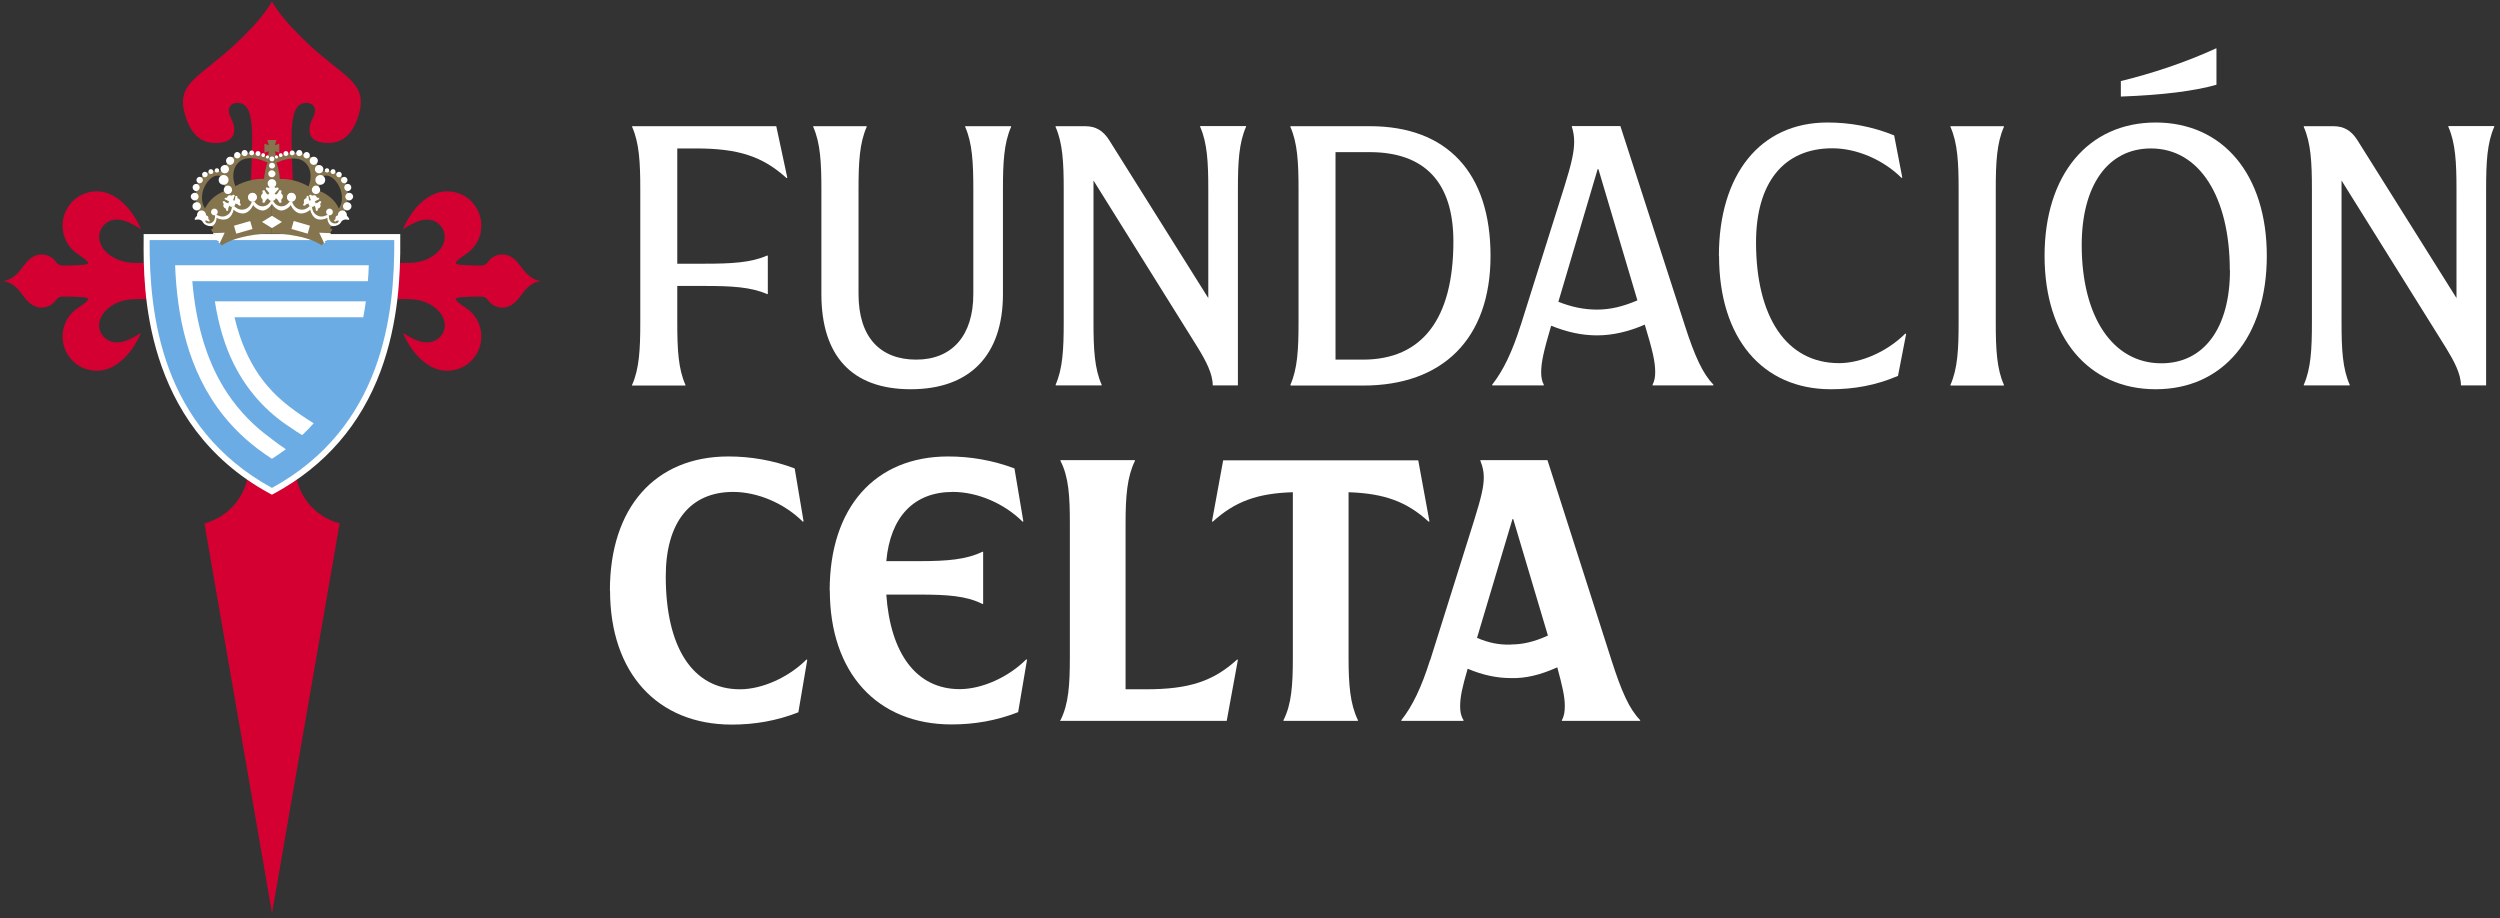 <?xml version="1.0" encoding="UTF-8"?> <svg xmlns="http://www.w3.org/2000/svg" width="343" height="126" viewBox="0 0 343 126" fill="none"><rect x="0" y="0" width="343" height="126" fill="#333333" stroke="none"/><g clip-path="url(#clip0_1_2113)"><g clip-path="url(#clip1_1_2113)"><path d="M86.731 52.793C87.7 50.603 87.847 47.971 87.847 44.265V25.967C87.847 22.261 87.7 19.608 86.731 17.418V17.313H106.504L108.02 24.388L107.914 24.43C104.608 21.44 101.303 20.366 95.47 20.366H92.922V36.18H96.691C100.397 36.18 103.05 36.032 105.24 35.064H105.345V40.349H105.24C103.05 39.38 100.418 39.233 96.691 39.233H92.922V44.265C92.922 47.971 93.07 50.624 94.038 52.793V52.898H86.71V52.793H86.731Z" fill="white"></path><path d="M112.694 40.349V25.967C112.694 22.261 112.547 19.608 111.578 17.418V17.313H118.906V17.418C117.937 19.608 117.79 22.24 117.79 25.967V40.349C117.79 46.287 120.78 49.34 125.707 49.34C130.634 49.34 133.54 46.034 133.54 40.349V25.967C133.54 22.261 133.393 19.608 132.424 17.418V17.313H138.72V17.418C137.751 19.608 137.604 22.24 137.604 25.967V40.349C137.604 48.729 133.077 53.404 124.949 53.404C116.821 53.404 112.694 48.771 112.694 40.349Z" fill="white"></path><path d="M144.826 52.793C145.795 50.603 145.942 47.971 145.942 44.266V25.967C145.942 22.262 145.795 19.608 144.826 17.419V17.313H148.848C150.364 17.313 151.333 17.924 152.154 19.187L165.777 40.897V25.946C165.777 22.24 165.63 19.587 164.661 17.397V17.292H170.957V17.397C169.989 19.587 169.841 22.219 169.841 25.946V52.878H166.388C166.388 51.298 165.483 49.572 164.367 47.74L150.027 24.767V44.245C150.027 47.95 150.175 50.603 151.143 52.772V52.878H144.847V52.772L144.826 52.793Z" fill="white"></path><path d="M177.043 52.793C178.011 50.603 178.159 47.971 178.159 44.265V25.967C178.159 22.261 178.011 19.608 177.043 17.418V17.313H187.929C198.563 17.313 204.501 23.714 204.501 35.106C204.501 46.497 197.931 52.898 187.024 52.898H177.064V52.793H177.043ZM187.003 49.34C195.13 49.34 199.405 43.739 199.405 33.126C199.405 25.041 195.488 20.872 187.908 20.872H183.233V49.34H187.003Z" fill="white"></path><path d="M208.649 44.602L214.65 25.546C215.619 22.451 215.976 20.83 215.976 19.44C215.976 18.724 215.871 18.071 215.661 17.397V17.292H222.315L231.158 44.645C232.527 48.919 233.643 51.298 235.075 52.772V52.878H226.736V52.772C226.989 52.267 227.094 51.762 227.094 51.046C227.094 49.572 226.694 47.95 225.662 44.539C223.43 45.508 221.241 46.013 219.114 46.013C216.987 46.013 214.945 45.55 212.818 44.687C211.807 48.14 211.449 49.677 211.449 51.088C211.449 51.741 211.555 52.309 211.807 52.772V52.878H204.732V52.772C206.248 50.835 207.47 48.308 208.649 44.581V44.602ZM219.114 42.476C220.904 42.476 222.63 42.076 224.652 41.212L219.303 23.209H219.198L213.808 41.402C215.597 42.118 217.324 42.476 219.093 42.476H219.114Z" fill="white"></path><path d="M235.833 35.106C235.833 23.967 241.476 16.808 250.719 16.808C253.71 16.808 256.763 17.313 259.879 18.576L260.995 24.367L260.89 24.409C258.405 21.924 254.741 20.345 251.393 20.345C244.676 20.345 240.928 25.125 240.928 33.253C240.928 43.423 245.055 49.824 252.32 49.824C255.373 49.824 258.974 48.203 261.416 45.76L261.521 45.824L260.405 51.572C257.31 52.898 254.299 53.404 251.204 53.404C241.792 53.404 235.854 46.392 235.854 35.106H235.833Z" fill="white"></path><path d="M267.607 52.793C268.576 50.603 268.723 47.971 268.723 44.265V25.967C268.723 22.261 268.576 19.608 267.607 17.418V17.313H274.935V17.418C273.966 19.608 273.819 22.24 273.819 25.967V44.265C273.819 47.971 273.966 50.624 274.935 52.793V52.898H267.607V52.793Z" fill="white"></path><path d="M280.515 35.106C280.515 23.967 286.516 16.808 295.76 16.808C305.003 16.808 311.005 23.967 311.005 35.106C311.005 46.245 305.003 53.404 295.76 53.404C286.516 53.404 280.515 46.245 280.515 35.106ZM305.93 37.085C305.93 27.02 301.761 20.366 295.107 20.366C289.148 20.366 285.61 25.504 285.61 33.632C285.61 43.402 289.822 49.845 296.539 49.845C302.434 49.845 305.951 44.918 305.951 37.085H305.93ZM303.993 6.637H304.098V11.628C301.045 12.491 296.728 13.039 290.98 13.249V11.123C295.107 10.112 299.676 8.638 303.993 6.659V6.637Z" fill="white"></path><path d="M316.079 52.793C317.047 50.603 317.195 47.971 317.195 44.266V25.967C317.195 22.262 317.047 19.608 316.079 17.419V17.313H320.101C321.617 17.313 322.585 17.924 323.407 19.187L337.03 40.897V25.946C337.03 22.24 336.883 19.587 335.914 17.397V17.292H342.21V17.397C341.241 19.587 341.094 22.219 341.094 25.946V52.878H337.641C337.641 51.298 336.714 49.572 335.598 47.74L321.259 24.767V44.245C321.259 47.95 321.406 50.603 322.375 52.772V52.878H316.079V52.772V52.793Z" fill="white"></path><path d="M83.678 81.009C83.678 69.66 89.868 62.627 99.933 62.627C102.944 62.627 106.019 63.132 109.03 64.269L110.251 71.534L110.146 71.576C107.64 69.07 103.955 67.491 100.586 67.491C94.669 67.491 91.342 71.681 91.342 79.093C91.342 88.8 95.027 94.57 101.513 94.57C104.587 94.57 108.209 92.927 110.651 90.485L110.756 90.527L109.535 97.728C106.524 98.907 103.513 99.413 100.397 99.413C90.184 99.413 83.699 92.317 83.699 81.03L83.678 81.009Z" fill="white"></path><path d="M113.831 81.009C113.831 69.66 120.021 62.627 130.086 62.627C133.098 62.627 136.172 63.132 139.183 64.269L140.404 71.534L140.299 71.576C137.793 69.07 134.108 67.491 130.739 67.491C125.37 67.491 122.148 70.923 121.601 76.987H126.191C129.918 76.987 132.571 76.777 134.782 75.703H134.887V82.862H134.782C132.592 81.746 129.918 81.578 126.191 81.578H121.601C122.169 89.706 125.749 94.549 131.666 94.549C134.74 94.549 138.362 92.906 140.804 90.464L140.909 90.506L139.688 97.707C136.677 98.886 133.666 99.392 130.55 99.392C120.337 99.392 113.852 92.296 113.852 81.009H113.831Z" fill="white"></path><path d="M145.5 98.802C146.616 96.612 146.784 93.938 146.784 90.211V71.829C146.784 68.102 146.637 65.448 145.5 63.237V63.132H155.712V63.237C154.638 65.427 154.428 68.081 154.428 71.829V94.57H157.228C163.103 94.57 166.43 93.496 169.736 90.485L169.841 90.527L168.304 98.907H145.458V98.802H145.5Z" fill="white"></path><path d="M176.095 98.802C177.211 96.612 177.379 93.938 177.379 90.211V67.533C172.473 67.68 169.42 68.817 166.388 71.576L166.282 71.534L167.82 63.153H194.582L196.12 71.534L196.014 71.576C193.003 68.817 189.929 67.701 185.023 67.533V90.211C185.023 93.938 185.233 96.591 186.307 98.802V98.907H176.095V98.802Z" fill="white"></path><path d="M196.225 90.569L202.247 71.407C203.216 68.291 203.574 66.817 203.574 65.49C203.574 64.669 203.426 64.017 203.11 63.237V63.132H212.312L221.093 90.569C222.482 94.906 223.535 97.265 225.03 98.802V98.907H214.291V98.802C214.607 98.233 214.691 97.623 214.691 96.865C214.691 95.58 214.376 94.212 213.66 91.558C211.365 92.59 209.322 93.096 207.28 93.032C205.384 93.032 203.447 92.632 201.363 91.748C200.605 94.359 200.331 95.622 200.331 96.907C200.331 97.623 200.436 98.233 200.794 98.802V98.907H192.266V98.802C193.803 96.865 195.025 94.296 196.204 90.569H196.225ZM207.322 88.421C208.901 88.421 210.48 88.063 212.375 87.2L207.616 71.218H207.511L202.647 87.516C204.226 88.189 205.616 88.484 207.301 88.442L207.322 88.421Z" fill="white"></path><path d="M42.512 6.216C38.238 2.279 37.311 0.173 37.311 0.173C37.311 0.173 36.385 2.279 32.11 6.216C27.288 10.68 24.109 11.396 25.393 15.776C26.467 19.44 28.615 19.756 30.173 19.587C32.089 19.398 32.637 18.05 31.668 16.155C30.784 14.428 32.216 13.818 33.226 14.239C35.29 15.081 34.427 20.893 34.427 25.968H40.175C40.175 20.893 39.312 15.081 41.375 14.239C42.407 13.818 43.839 14.428 42.934 16.155C41.965 18.05 42.491 19.398 44.428 19.587C45.987 19.735 48.134 19.419 49.208 15.776C50.514 11.396 47.334 10.68 42.491 6.216H42.512Z" fill="#D50032"></path><path d="M18.571 36.075C17.476 36.075 16.402 35.822 15.476 35.275C14.634 34.769 13.812 34.011 13.623 32.832C13.623 32.769 13.623 32.684 13.602 32.621C13.56 31.863 13.918 31.126 14.486 30.663C15.181 30.095 16.044 30.01 16.887 30.242C17.771 30.474 18.571 30.958 19.329 31.442C19.329 31.442 18.234 28.536 15.876 27.062L15.75 26.978C15.223 26.683 14.781 26.494 14.297 26.368C14.191 26.346 14.086 26.326 13.96 26.304C13.644 26.262 13.307 26.241 13.012 26.262C10.549 26.389 8.59 28.431 8.59 30.937C8.59 31.253 8.611 31.569 8.675 31.863C8.696 32.053 8.738 32.242 8.822 32.432C8.864 32.558 8.927 32.684 8.969 32.811C9.348 33.695 10.001 34.453 10.843 34.959L11.454 35.401C12.696 36.306 11.917 36.306 10.864 36.369C10.233 36.411 9.264 36.433 8.569 36.433C8.232 36.433 7.896 36.285 7.706 35.99C7.285 35.338 6.548 34.916 5.706 34.916C5.095 34.916 4.526 35.148 4.105 35.527C3.432 36.075 3.01 36.875 2.505 37.401C1.894 38.033 1.157 38.559 0.231 38.559C1.157 38.559 1.915 39.086 2.505 39.717C3.01 40.265 3.432 41.065 4.105 41.591C4.526 41.971 5.095 42.202 5.706 42.202C6.548 42.202 7.264 41.781 7.706 41.128C7.896 40.855 8.232 40.686 8.569 40.686C9.264 40.686 10.233 40.686 10.864 40.749C11.917 40.812 12.696 40.812 11.454 41.718L10.843 42.16C10.022 42.665 9.348 43.402 8.969 44.308C8.927 44.434 8.864 44.56 8.822 44.687C8.759 44.876 8.717 45.066 8.675 45.255C8.611 45.55 8.59 45.866 8.59 46.182C8.59 48.688 10.549 50.73 13.012 50.856C13.328 50.877 13.644 50.856 13.96 50.814C14.065 50.793 14.17 50.772 14.297 50.751C14.781 50.625 15.223 50.456 15.75 50.14L15.876 50.056C18.234 48.582 19.329 45.676 19.329 45.676C18.571 46.161 17.771 46.645 16.887 46.877C16.044 47.087 15.181 47.003 14.486 46.456C13.897 45.971 13.539 45.255 13.602 44.497C13.602 44.434 13.602 44.35 13.623 44.287C13.812 43.129 14.634 42.349 15.476 41.844C16.402 41.297 17.497 41.044 18.571 41.044H23.709V36.075H18.571Z" fill="#D50032"></path><path d="M56.052 36.075C57.147 36.075 58.221 35.822 59.147 35.275C59.99 34.769 60.811 34.011 61 32.832C61 32.769 61 32.684 61.021 32.621C61.063 31.863 60.706 31.126 60.137 30.663C59.442 30.095 58.579 30.01 57.737 30.242C56.852 30.474 56.052 30.958 55.294 31.442C55.294 31.442 56.389 28.536 58.747 27.062L58.874 26.978C59.4 26.683 59.842 26.494 60.327 26.368C60.432 26.346 60.537 26.326 60.663 26.304C60.979 26.262 61.316 26.241 61.611 26.262C64.075 26.389 66.033 28.431 66.033 30.937C66.033 31.253 66.012 31.569 65.949 31.863C65.928 32.053 65.885 32.242 65.801 32.432C65.759 32.558 65.696 32.684 65.654 32.811C65.275 33.695 64.622 34.453 63.78 34.959L63.169 35.401C61.927 36.306 62.706 36.306 63.759 36.369C64.391 36.411 65.359 36.433 66.054 36.433C66.391 36.433 66.728 36.285 66.917 35.99C67.338 35.338 68.075 34.916 68.918 34.916C69.528 34.916 70.097 35.148 70.518 35.527C71.192 36.075 71.613 36.875 72.118 37.401C72.729 38.033 73.466 38.559 74.392 38.559C73.466 38.559 72.708 39.086 72.118 39.717C71.613 40.265 71.192 41.065 70.518 41.591C70.097 41.971 69.528 42.202 68.918 42.202C68.075 42.202 67.359 41.781 66.917 41.128C66.728 40.855 66.391 40.686 66.054 40.686C65.359 40.686 64.391 40.686 63.759 40.749C62.706 40.812 61.927 40.812 63.169 41.718L63.78 42.16C64.601 42.665 65.275 43.402 65.654 44.308C65.696 44.434 65.759 44.56 65.801 44.687C65.864 44.876 65.906 45.066 65.949 45.255C66.012 45.55 66.033 45.866 66.033 46.182C66.033 48.688 64.075 50.73 61.611 50.856C61.295 50.877 60.979 50.856 60.663 50.814C60.558 50.793 60.453 50.772 60.327 50.751C59.842 50.625 59.4 50.456 58.874 50.14L58.747 50.056C56.389 48.582 55.294 45.676 55.294 45.676C56.052 46.161 56.852 46.645 57.737 46.877C58.579 47.087 59.442 47.003 60.137 46.456C60.727 45.971 61.085 45.255 61.021 44.497C61.021 44.434 61.021 44.35 61 44.287C60.811 43.129 59.99 42.349 59.147 41.844C58.221 41.297 57.126 41.044 56.052 41.044H50.914V38.559V36.075H56.052Z" fill="#D50032"></path><path d="M37.312 125.207L28.047 71.807C31.437 70.923 33.985 67.891 34.132 64.269H40.512C40.66 67.912 43.186 70.923 46.597 71.807L37.333 125.207H37.312Z" fill="#D50032"></path><path d="M36.911 67.659C19.519 58.142 19.666 39.17 19.708 32.937V32.116H54.915V32.937C54.957 37.443 54.704 44.224 52.219 50.919C49.482 58.268 44.618 63.89 37.711 67.659L37.311 67.87L36.911 67.659Z" fill="white"></path><path d="M54.094 32.937H20.529C20.466 43.108 22.088 58.605 37.312 66.944C52.535 58.605 54.157 43.108 54.094 32.937Z" fill="#6CACE4"></path><path d="M36.68 19.208H37.922L37.712 19.924L38.322 19.714V20.956L37.712 20.745L37.922 21.714H36.68L36.891 20.745L36.28 20.956V19.714L36.891 19.924L36.68 19.208Z" fill="#85754E"></path><path d="M45.629 31.505C45.629 31.505 45.377 31.358 45.313 31.316L45.377 31.126C48.514 29.989 48.998 22.346 43.882 23.567C43.46 21.461 41.439 19.945 37.291 21.798V32.074C37.501 32.074 37.733 32.074 38.028 32.074C38.491 32.074 39.038 32.116 39.607 32.2C39.775 32.221 39.944 32.242 40.091 32.284C41.797 32.537 43.229 33.042 44.155 33.674L45.608 31.505H45.629ZM42.323 25.567C41.165 24.893 39.67 24.493 38.386 24.557C38.344 23.777 38.175 22.956 37.922 22.325C42.134 20.451 43.229 23.504 42.323 25.588V25.567ZM43.587 26.136C43.755 25.694 43.966 25.273 43.966 24.388C45.271 23.314 46.766 25.336 46.892 26.747C46.977 27.652 46.766 28.241 46.471 28.599C46.429 28.515 46.387 28.41 46.345 28.305C45.819 27.315 44.682 26.452 43.608 26.136H43.587Z" fill="#85754E"></path><path d="M43.923 26.052C43.923 25.736 43.67 25.462 43.355 25.462C43.039 25.462 42.786 25.736 42.786 26.052C42.786 26.367 43.039 26.62 43.355 26.62C43.67 26.62 43.923 26.346 43.923 26.052Z" fill="white"></path><path d="M43.608 22.051C43.608 21.756 43.355 21.503 43.039 21.503C42.723 21.503 42.492 21.756 42.492 22.051C42.492 22.367 42.744 22.619 43.039 22.619C43.355 22.619 43.608 22.367 43.608 22.051Z" fill="white"></path><path d="M42.513 21.293C42.513 21.061 42.302 20.851 42.071 20.851C41.839 20.851 41.628 21.061 41.628 21.293C41.628 21.546 41.818 21.735 42.071 21.735C42.323 21.735 42.513 21.546 42.513 21.293Z" fill="white"></path><path d="M41.481 20.998C41.481 20.767 41.292 20.577 41.06 20.577C40.828 20.577 40.639 20.767 40.639 20.998C40.639 21.23 40.828 21.419 41.06 21.419C41.292 21.419 41.481 21.23 41.481 20.998Z" fill="white"></path><path d="M40.428 20.977C40.428 20.788 40.281 20.64 40.091 20.64C39.901 20.64 39.754 20.788 39.754 20.977C39.754 21.167 39.901 21.314 40.091 21.314C40.281 21.314 40.428 21.146 40.428 20.977Z" fill="white"></path><path d="M39.565 21.061C39.565 20.872 39.417 20.724 39.228 20.724C39.038 20.724 38.891 20.872 38.891 21.061C38.891 21.251 39.038 21.398 39.228 21.398C39.417 21.398 39.565 21.23 39.565 21.061Z" fill="white"></path><path d="M38.765 21.272C38.765 21.124 38.659 21.019 38.512 21.019C38.365 21.019 38.259 21.124 38.259 21.272C38.259 21.419 38.365 21.546 38.512 21.546C38.659 21.546 38.765 21.419 38.765 21.272Z" fill="white"></path><path d="M38.154 21.524C38.154 21.419 38.049 21.314 37.943 21.314C37.817 21.314 37.712 21.419 37.712 21.524C37.712 21.651 37.817 21.756 37.943 21.756C38.049 21.756 38.154 21.651 38.154 21.524Z" fill="white"></path><path d="M47.587 29.484C47.587 29.147 47.314 28.873 46.977 28.873C46.64 28.873 46.366 29.147 46.366 29.484C46.366 29.821 46.619 30.095 46.977 30.095C47.335 30.095 47.587 29.821 47.587 29.484Z" fill="white"></path><path d="M48.219 28.305C48.219 27.989 47.945 27.736 47.629 27.736C47.313 27.736 47.061 27.989 47.061 28.305C47.061 28.621 47.334 28.873 47.629 28.873C47.924 28.873 48.219 28.621 48.219 28.305Z" fill="white"></path><path d="M48.451 26.978C48.451 26.683 48.198 26.452 47.903 26.452C47.609 26.452 47.377 26.683 47.377 26.978C47.377 27.273 47.63 27.505 47.903 27.505C48.177 27.505 48.451 27.252 48.451 26.978Z" fill="white"></path><path d="M48.198 25.715C48.198 25.441 47.987 25.23 47.714 25.23C47.44 25.23 47.23 25.462 47.23 25.715C47.23 25.988 47.461 26.22 47.714 26.22C47.967 26.22 48.198 25.988 48.198 25.715Z" fill="white"></path><path d="M47.672 24.704C47.672 24.451 47.461 24.262 47.23 24.262C46.998 24.262 46.787 24.473 46.787 24.704C46.787 24.936 46.998 25.146 47.23 25.146C47.482 25.146 47.672 24.957 47.672 24.704Z" fill="white"></path><path d="M46.892 23.946C46.892 23.735 46.724 23.567 46.513 23.567C46.303 23.567 46.134 23.735 46.134 23.946C46.134 24.157 46.303 24.325 46.513 24.325C46.724 24.325 46.892 24.157 46.892 23.946Z" fill="white"></path><path d="M46.029 23.546C46.029 23.357 45.882 23.209 45.692 23.209C45.503 23.209 45.355 23.357 45.355 23.546C45.355 23.735 45.503 23.883 45.692 23.883C45.882 23.883 46.029 23.715 46.029 23.546Z" fill="white"></path><path d="M45.166 23.377C45.166 23.209 45.039 23.083 44.871 23.083C44.703 23.083 44.555 23.209 44.555 23.377C44.555 23.546 44.703 23.672 44.871 23.672C45.039 23.672 45.166 23.546 45.166 23.377Z" fill="white"></path><path d="M44.366 23.209C44.366 22.893 44.092 22.641 43.776 22.641C43.46 22.641 43.208 22.893 43.208 23.209C43.208 23.525 43.46 23.778 43.776 23.778C44.092 23.778 44.366 23.525 44.366 23.209Z" fill="white"></path><path d="M44.619 24.683C44.619 24.325 44.324 24.009 43.945 24.009C43.566 24.009 43.271 24.304 43.271 24.683C43.271 25.041 43.566 25.357 43.945 25.357C44.324 25.357 44.619 25.062 44.619 24.683Z" fill="white"></path><path d="M39.986 27.631C40.3 27.631 40.554 27.376 40.554 27.062C40.554 26.748 40.3 26.494 39.986 26.494C39.672 26.494 39.417 26.748 39.417 27.062C39.417 27.376 39.672 27.631 39.986 27.631Z" fill="white"></path><path d="M39.986 27.673C40.323 27.673 40.596 27.399 40.596 27.062C40.596 26.725 40.323 26.452 39.986 26.452C39.649 26.452 39.375 26.725 39.375 27.062C39.375 27.399 39.649 27.673 39.986 27.673Z" fill="white"></path><path d="M39.985 31.415L42.21 32.058L42.526 30.965L40.3 30.323L39.985 31.415Z" fill="white"></path><path d="M45.208 29.547C45.464 29.547 45.671 29.34 45.671 29.084C45.671 28.828 45.464 28.621 45.208 28.621C44.952 28.621 44.745 28.828 44.745 29.084C44.745 29.34 44.952 29.547 45.208 29.547Z" fill="white"></path><path d="M45.377 31.99V32.179L45.208 32.158L45.145 32.811L44.555 33.127L44.64 33.295L44.471 33.358L43.797 31.927L45.377 31.99Z" fill="white"></path><path d="M42.808 28.389C43.075 28.389 43.292 28.172 43.292 27.905C43.292 27.637 43.075 27.42 42.808 27.42C42.54 27.42 42.324 27.637 42.324 27.905C42.324 28.172 42.54 28.389 42.808 28.389Z" fill="white"></path><path d="M43.166 27.947C43.166 27.947 43.208 27.926 43.229 27.926C43.334 27.884 43.418 27.863 43.524 27.821C43.524 27.821 43.545 27.821 43.566 27.821C43.629 27.8 43.671 27.758 43.713 27.715C43.734 27.715 43.755 27.673 43.776 27.652C43.797 27.652 43.818 27.61 43.861 27.61C43.903 27.61 43.966 27.61 44.008 27.61C44.05 27.61 44.071 27.694 44.071 27.736C44.071 27.8 44.008 27.863 43.966 27.905C43.966 27.905 43.945 27.926 43.945 27.947C43.945 27.968 43.945 28.01 43.945 28.031C43.987 28.137 44.008 28.263 43.945 28.368C43.882 28.473 43.818 28.558 43.692 28.6C43.671 28.6 43.629 28.621 43.608 28.642C43.608 28.642 43.608 28.684 43.608 28.705C43.608 28.768 43.608 28.852 43.566 28.895C43.545 28.937 43.481 28.937 43.439 28.937C43.397 28.937 43.334 28.895 43.313 28.852C43.313 28.831 43.313 28.789 43.313 28.768C43.313 28.747 43.313 28.705 43.313 28.684C43.313 28.621 43.313 28.558 43.271 28.494C43.271 28.494 43.271 28.473 43.271 28.452C43.229 28.347 43.166 28.284 43.123 28.179C43.123 28.179 43.123 28.137 43.123 28.116C43.123 28.094 43.123 28.052 43.123 28.031C43.123 28.01 43.166 27.968 43.187 27.968L43.166 27.947Z" fill="white"></path><path d="M42.534 27.694C42.534 27.694 42.534 27.652 42.534 27.631C42.492 27.526 42.429 27.462 42.387 27.357C42.387 27.357 42.387 27.336 42.387 27.315C42.365 27.252 42.365 27.189 42.344 27.126C42.344 27.105 42.344 27.062 42.344 27.041C42.344 27.02 42.344 26.978 42.344 26.957C42.344 26.915 42.281 26.873 42.218 26.873C42.155 26.873 42.113 26.873 42.092 26.915C42.05 26.957 42.05 27.041 42.05 27.105C42.05 27.105 42.05 27.147 42.05 27.168C42.05 27.189 42.008 27.21 41.965 27.21C41.86 27.252 41.755 27.336 41.713 27.441C41.671 27.547 41.671 27.673 41.713 27.778C41.713 27.799 41.734 27.841 41.713 27.863C41.713 27.863 41.713 27.905 41.692 27.905C41.65 27.947 41.586 28.01 41.586 28.073C41.586 28.115 41.608 28.157 41.65 28.2C41.692 28.242 41.755 28.242 41.797 28.2C41.818 28.2 41.839 28.157 41.881 28.157C41.902 28.157 41.923 28.115 41.944 28.094C41.986 28.052 42.05 28.01 42.092 27.989C42.092 27.989 42.113 27.989 42.134 27.989C42.239 27.947 42.323 27.926 42.429 27.884C42.429 27.884 42.471 27.884 42.492 27.863C42.513 27.863 42.534 27.82 42.555 27.799C42.555 27.778 42.555 27.736 42.555 27.715L42.534 27.694Z" fill="white"></path><path d="M42.471 26.768C42.471 26.768 42.555 26.705 42.597 26.705C42.66 26.705 42.702 26.768 42.766 26.81C42.766 26.81 42.786 26.831 42.808 26.831C42.829 26.831 42.871 26.831 42.892 26.831C42.997 26.789 43.123 26.768 43.229 26.81C43.334 26.852 43.418 26.957 43.46 27.063C43.46 27.084 43.481 27.126 43.502 27.126C43.502 27.126 43.544 27.126 43.566 27.126C43.629 27.126 43.713 27.126 43.755 27.147C43.797 27.168 43.818 27.231 43.797 27.273C43.797 27.315 43.755 27.378 43.713 27.378C43.418 27.442 43.292 27.715 42.976 27.589C42.955 27.589 42.85 27.526 42.808 27.526C42.492 27.421 42.597 27.126 42.428 26.873C42.407 26.831 42.428 26.768 42.428 26.747L42.471 26.768Z" fill="white"></path><path d="M37.375 27.357C37.606 27.926 37.986 28.242 38.491 28.305C38.996 28.347 39.417 28.115 39.754 27.61L40.07 27.652C40.239 28.221 40.596 28.6 41.102 28.726C41.607 28.852 42.092 28.684 42.492 28.263L42.807 28.389C42.85 28.936 43.102 29.358 43.544 29.568C43.987 29.8 44.471 29.737 44.934 29.442L45.124 29.526C45.082 30.01 45.25 30.368 45.566 30.558C45.755 30.663 45.966 30.684 46.198 30.621C46.345 30.579 46.45 30.431 46.492 30.263C46.429 30.263 46.366 30.263 46.303 30.263C46.303 30.263 46.282 30.263 46.261 30.263C46.219 30.263 46.155 30.305 46.113 30.326C46.092 30.326 46.071 30.347 46.05 30.368C46.029 30.368 46.008 30.389 45.987 30.389C45.945 30.389 45.903 30.389 45.882 30.347C45.861 30.305 45.84 30.263 45.861 30.221C45.861 30.158 45.924 30.137 45.987 30.116C45.987 30.116 46.008 30.116 46.029 30.073C46.029 30.052 46.029 30.031 46.029 29.989C46.029 29.884 46.029 29.779 46.092 29.695C46.155 29.61 46.24 29.568 46.345 29.547C46.366 29.547 46.408 29.547 46.408 29.526C46.408 29.526 46.408 29.505 46.429 29.484C46.429 29.421 46.45 29.379 46.492 29.337C46.535 29.316 46.577 29.316 46.619 29.337C46.661 29.337 46.682 29.4 46.703 29.442C46.703 29.463 46.703 29.484 46.703 29.526C46.703 29.547 46.703 29.568 46.703 29.61C46.703 29.652 46.703 29.716 46.703 29.779C46.703 29.779 46.703 29.8 46.703 29.821C46.703 29.884 46.724 29.947 46.745 30.01C46.808 29.968 46.871 29.968 46.934 29.947C46.871 29.8 46.934 29.652 46.871 29.463C46.871 29.421 46.871 29.379 46.913 29.358C46.934 29.337 46.977 29.316 47.019 29.337C47.061 29.337 47.082 29.421 47.124 29.463C47.124 29.463 47.124 29.484 47.166 29.505C47.187 29.505 47.208 29.505 47.25 29.505C47.356 29.505 47.461 29.505 47.545 29.568C47.672 29.652 47.819 29.842 47.903 29.989C47.903 30.031 47.924 30.073 47.903 30.095C47.903 30.137 47.861 30.158 47.819 30.158C47.819 30.158 47.777 30.158 47.756 30.158C47.672 30.137 47.587 30.116 47.503 30.116C47.419 30.116 47.356 30.116 47.292 30.137C47.292 30.137 47.25 30.137 47.229 30.137C47.229 30.137 47.229 30.137 47.208 30.137C47.061 30.179 46.956 30.263 46.85 30.389C46.808 30.453 46.766 30.516 46.724 30.579C46.682 30.642 46.619 30.726 46.535 30.768C46.345 30.937 45.734 31.147 45.397 30.937C45.06 30.726 44.892 30.2 44.913 29.884C44.618 30.073 43.902 30.242 43.397 30.01C42.913 29.779 42.618 29.126 42.576 28.768C42.302 29.042 41.607 29.4 41.039 29.252C40.47 29.105 40.007 28.473 39.902 28.115C39.712 28.452 39.059 28.936 38.491 28.873C37.901 28.81 37.354 28.136 37.248 27.799L37.438 27.336L37.375 27.357Z" fill="white"></path><path d="M30.426 33.674C31.352 33.042 32.784 32.558 34.49 32.284C34.658 32.263 34.827 32.221 34.974 32.2C35.564 32.116 36.09 32.074 36.553 32.074C36.827 32.074 37.08 32.074 37.29 32.074V21.798C33.142 19.945 31.121 21.482 30.7 23.567C25.583 22.325 26.067 29.989 29.205 31.126L29.268 31.316C29.268 31.316 29.015 31.463 28.952 31.505L30.405 33.674H30.426ZM36.701 22.304C36.448 22.956 36.301 23.756 36.238 24.536C34.953 24.494 33.458 24.872 32.3 25.546C31.395 23.462 32.489 20.409 36.701 22.283V22.304ZM28.278 28.305C28.278 28.305 28.173 28.494 28.152 28.599C27.857 28.242 27.646 27.652 27.731 26.747C27.857 25.336 29.352 23.314 30.658 24.388C30.658 25.273 30.868 25.694 31.037 26.136C29.963 26.452 28.805 27.315 28.299 28.305H28.278Z" fill="#85754E"></path><path d="M30.7 26.052C30.7 25.736 30.952 25.462 31.268 25.462C31.584 25.462 31.837 25.736 31.837 26.052C31.837 26.367 31.584 26.62 31.268 26.62C30.952 26.62 30.7 26.346 30.7 26.052Z" fill="white"></path><path d="M31.016 22.051C31.016 21.756 31.268 21.503 31.584 21.503C31.9 21.503 32.132 21.756 32.132 22.051C32.132 22.346 31.879 22.619 31.584 22.619C31.268 22.619 31.016 22.367 31.016 22.051Z" fill="white"></path><path d="M32.111 21.293C32.111 21.061 32.321 20.851 32.553 20.851C32.785 20.851 32.995 21.061 32.995 21.293C32.995 21.525 32.806 21.735 32.553 21.735C32.3 21.735 32.111 21.546 32.111 21.293Z" fill="white"></path><path d="M33.143 20.998C33.143 20.767 33.332 20.577 33.564 20.577C33.795 20.577 33.985 20.767 33.985 20.998C33.985 21.23 33.795 21.419 33.564 21.419C33.332 21.419 33.143 21.23 33.143 20.998Z" fill="white"></path><path d="M34.196 20.977C34.196 20.788 34.343 20.64 34.532 20.64C34.722 20.64 34.869 20.788 34.869 20.977C34.869 21.167 34.722 21.314 34.532 21.314C34.343 21.314 34.196 21.146 34.196 20.977Z" fill="white"></path><path d="M35.059 21.061C35.059 20.872 35.206 20.724 35.395 20.724C35.585 20.724 35.732 20.872 35.732 21.061C35.732 21.251 35.585 21.398 35.395 21.398C35.206 21.398 35.059 21.23 35.059 21.061Z" fill="white"></path><path d="M35.859 21.272C35.859 21.124 35.964 21.019 36.112 21.019C36.259 21.019 36.364 21.124 36.364 21.272C36.364 21.419 36.259 21.546 36.112 21.546C35.964 21.546 35.859 21.419 35.859 21.272Z" fill="white"></path><path d="M36.469 21.524C36.469 21.419 36.575 21.314 36.68 21.314C36.806 21.314 36.911 21.419 36.911 21.524C36.911 21.651 36.806 21.756 36.68 21.756C36.575 21.756 36.469 21.651 36.469 21.524Z" fill="white"></path><path d="M36.975 21.798C36.975 21.609 37.122 21.461 37.312 21.461C37.522 21.461 37.648 21.609 37.648 21.798C37.648 22.009 37.501 22.135 37.312 22.135C37.122 22.135 36.975 21.988 36.975 21.798Z" fill="white"></path><path d="M36.912 22.725C36.912 22.493 37.08 22.325 37.312 22.325C37.544 22.325 37.733 22.493 37.733 22.725C37.733 22.956 37.544 23.125 37.312 23.125C37.08 23.125 36.912 22.956 36.912 22.725Z" fill="white"></path><path d="M36.806 23.841C36.806 23.567 37.038 23.356 37.291 23.356C37.543 23.356 37.796 23.588 37.796 23.841C37.796 24.093 37.564 24.325 37.291 24.325C37.017 24.325 36.806 24.114 36.806 23.841Z" fill="white"></path><path d="M27.036 29.484C27.036 29.147 27.31 28.873 27.646 28.873C27.983 28.873 28.257 29.147 28.257 29.484C28.257 29.821 28.005 30.095 27.646 30.095C27.289 30.095 27.036 29.821 27.036 29.484Z" fill="white"></path><path d="M26.405 28.305C26.405 27.989 26.678 27.736 26.994 27.736C27.31 27.736 27.563 27.989 27.563 28.305C27.563 28.621 27.289 28.873 26.994 28.873C26.7 28.873 26.405 28.621 26.405 28.305Z" fill="white"></path><path d="M26.173 26.978C26.173 26.683 26.425 26.452 26.72 26.452C27.015 26.452 27.247 26.683 27.247 26.978C27.247 27.273 26.994 27.505 26.72 27.505C26.447 27.505 26.173 27.252 26.173 26.978Z" fill="white"></path><path d="M26.426 25.715C26.426 25.441 26.636 25.23 26.91 25.23C27.184 25.23 27.394 25.462 27.394 25.715C27.394 25.967 27.163 26.22 26.91 26.22C26.657 26.22 26.426 25.988 26.426 25.715Z" fill="white"></path><path d="M26.952 24.704C26.952 24.451 27.163 24.262 27.394 24.262C27.626 24.262 27.837 24.473 27.837 24.704C27.837 24.936 27.626 25.146 27.394 25.146C27.142 25.146 26.952 24.957 26.952 24.704Z" fill="white"></path><path d="M27.731 23.946C27.731 23.735 27.899 23.567 28.11 23.567C28.32 23.567 28.489 23.735 28.489 23.946C28.489 24.157 28.32 24.325 28.11 24.325C27.899 24.325 27.731 24.157 27.731 23.946Z" fill="white"></path><path d="M28.594 23.546C28.594 23.357 28.742 23.209 28.931 23.209C29.121 23.209 29.268 23.357 29.268 23.546C29.268 23.735 29.121 23.883 28.931 23.883C28.742 23.883 28.594 23.715 28.594 23.546Z" fill="white"></path><path d="M29.458 23.377C29.458 23.209 29.584 23.083 29.753 23.083C29.921 23.083 30.068 23.209 30.068 23.377C30.068 23.546 29.921 23.672 29.753 23.672C29.584 23.672 29.458 23.546 29.458 23.377Z" fill="white"></path><path d="M30.258 23.209C30.258 22.893 30.532 22.641 30.847 22.641C31.163 22.641 31.416 22.893 31.416 23.209C31.416 23.525 31.163 23.778 30.847 23.778C30.532 23.778 30.258 23.525 30.258 23.209Z" fill="white"></path><path d="M30.005 24.683C30.005 24.325 30.3 24.009 30.679 24.009C31.058 24.009 31.353 24.304 31.353 24.683C31.353 25.062 31.058 25.357 30.679 25.357C30.3 25.357 30.005 25.062 30.005 24.683Z" fill="white"></path><path d="M34.638 27.631C34.952 27.631 35.206 27.376 35.206 27.062C35.206 26.748 34.952 26.494 34.638 26.494C34.324 26.494 34.069 26.748 34.069 27.062C34.069 27.376 34.324 27.631 34.638 27.631Z" fill="white"></path><path d="M34.638 27.673C34.975 27.673 35.248 27.399 35.248 27.062C35.248 26.725 34.975 26.452 34.638 26.452C34.3 26.452 34.027 26.725 34.027 27.062C34.027 27.399 34.3 27.673 34.638 27.673Z" fill="white"></path><path d="M37.312 25.757C37.637 25.757 37.901 25.493 37.901 25.168C37.901 24.842 37.637 24.578 37.312 24.578C36.986 24.578 36.722 24.842 36.722 25.168C36.722 25.493 36.986 25.757 37.312 25.757Z" fill="white"></path><path d="M34.326 30.325L32.101 30.967L32.417 32.06L34.642 31.417L34.326 30.325Z" fill="white"></path><path d="M29.416 29.547C29.672 29.547 29.879 29.34 29.879 29.084C29.879 28.828 29.672 28.621 29.416 28.621C29.16 28.621 28.952 28.828 28.952 29.084C28.952 29.34 29.16 29.547 29.416 29.547Z" fill="white"></path><path d="M29.247 31.99V32.179L29.416 32.158L29.479 32.811L30.047 33.127L29.984 33.295L30.152 33.358L30.826 31.927L29.247 31.99Z" fill="white"></path><path d="M37.312 29.61L35.943 30.452L37.312 31.295L38.68 30.452L37.312 29.61Z" fill="white"></path><path d="M37.312 27.568C37.637 27.568 37.901 27.304 37.901 26.978C37.901 26.653 37.637 26.389 37.312 26.389C36.986 26.389 36.722 26.653 36.722 26.978C36.722 27.304 36.986 27.568 37.312 27.568Z" fill="white"></path><path d="M36.912 26.873C36.912 26.873 36.891 26.831 36.87 26.81C36.764 26.705 36.68 26.663 36.575 26.557C36.575 26.557 36.554 26.536 36.533 26.515C36.491 26.452 36.449 26.389 36.407 26.326C36.407 26.284 36.364 26.262 36.364 26.22C36.364 26.178 36.322 26.157 36.301 26.136C36.259 26.094 36.196 26.073 36.133 26.094C36.07 26.115 36.028 26.157 36.006 26.199C35.985 26.284 36.006 26.347 36.048 26.431C36.048 26.452 36.048 26.473 36.048 26.494C36.048 26.536 36.006 26.557 35.985 26.578C35.88 26.683 35.817 26.81 35.817 26.957C35.817 27.105 35.88 27.231 35.985 27.336C36.006 27.357 36.048 27.399 36.048 27.421C36.048 27.442 36.048 27.463 36.048 27.484C36.028 27.568 35.985 27.631 36.006 27.715C36.006 27.779 36.07 27.821 36.133 27.821C36.196 27.821 36.259 27.821 36.301 27.779C36.322 27.757 36.343 27.715 36.364 27.694C36.364 27.652 36.407 27.631 36.407 27.589C36.449 27.526 36.47 27.463 36.533 27.399C36.533 27.399 36.554 27.378 36.575 27.357C36.68 27.252 36.764 27.21 36.87 27.105C36.87 27.105 36.912 27.063 36.912 27.041C36.912 26.999 36.933 26.978 36.933 26.936C36.933 26.936 36.933 26.852 36.912 26.831V26.873Z" fill="white"></path><path d="M37.712 26.873C37.712 26.873 37.733 26.831 37.754 26.81C37.859 26.705 37.943 26.663 38.049 26.557C38.049 26.557 38.07 26.536 38.091 26.515C38.133 26.452 38.175 26.389 38.217 26.326C38.217 26.284 38.259 26.262 38.259 26.22C38.259 26.178 38.301 26.157 38.322 26.136C38.364 26.094 38.428 26.073 38.491 26.094C38.554 26.115 38.596 26.157 38.617 26.199C38.638 26.284 38.617 26.347 38.575 26.431C38.575 26.452 38.575 26.473 38.575 26.494C38.575 26.536 38.617 26.557 38.638 26.578C38.743 26.683 38.807 26.81 38.807 26.957C38.807 27.105 38.743 27.231 38.638 27.336C38.617 27.357 38.575 27.399 38.575 27.421C38.575 27.442 38.575 27.463 38.575 27.484C38.596 27.568 38.638 27.631 38.617 27.715C38.617 27.779 38.554 27.821 38.491 27.821C38.428 27.821 38.364 27.821 38.322 27.779C38.301 27.757 38.28 27.715 38.259 27.694C38.259 27.652 38.217 27.631 38.217 27.589C38.175 27.526 38.154 27.463 38.091 27.399C38.091 27.399 38.07 27.378 38.049 27.357C37.943 27.252 37.859 27.21 37.754 27.105C37.754 27.105 37.712 27.063 37.712 27.041C37.712 26.999 37.691 26.978 37.691 26.936C37.691 26.936 37.691 26.852 37.712 26.831V26.873Z" fill="white"></path><path d="M38.196 25.841C38.196 25.841 38.133 25.736 38.091 25.715C38.007 25.694 37.944 25.736 37.859 25.778C37.838 25.778 37.817 25.778 37.796 25.778C37.754 25.778 37.733 25.736 37.712 25.715C37.607 25.61 37.48 25.525 37.333 25.525C37.186 25.525 37.059 25.61 36.954 25.715C36.933 25.736 36.891 25.757 36.87 25.778C36.849 25.778 36.828 25.778 36.807 25.778C36.722 25.757 36.659 25.694 36.575 25.715C36.512 25.715 36.47 25.778 36.47 25.841C36.47 25.904 36.47 25.968 36.512 26.01C36.828 26.22 36.849 26.578 37.249 26.557C37.291 26.557 37.417 26.557 37.459 26.557C37.859 26.557 37.88 26.199 38.196 26.01C38.239 25.988 38.26 25.904 38.239 25.841H38.196Z" fill="white"></path><path d="M31.816 28.389C32.084 28.389 32.301 28.172 32.301 27.905C32.301 27.637 32.084 27.42 31.816 27.42C31.549 27.42 31.332 27.637 31.332 27.905C31.332 28.172 31.549 28.389 31.816 28.389Z" fill="white"></path><path d="M31.458 27.947C31.458 27.947 31.416 27.926 31.395 27.926C31.29 27.884 31.206 27.863 31.1 27.821C31.1 27.821 31.079 27.821 31.058 27.821C30.995 27.8 30.953 27.758 30.911 27.715C30.89 27.715 30.869 27.673 30.848 27.652C30.826 27.652 30.805 27.61 30.763 27.61C30.721 27.61 30.658 27.61 30.616 27.61C30.574 27.61 30.553 27.694 30.553 27.736C30.553 27.8 30.616 27.863 30.658 27.905C30.658 27.905 30.679 27.926 30.679 27.947C30.679 27.968 30.679 28.01 30.679 28.031C30.637 28.137 30.616 28.263 30.679 28.368C30.742 28.473 30.805 28.558 30.932 28.6C30.953 28.6 30.995 28.621 31.016 28.642C31.016 28.642 31.016 28.684 31.016 28.705C31.016 28.768 31.016 28.852 31.058 28.895C31.079 28.937 31.142 28.937 31.184 28.937C31.227 28.937 31.29 28.895 31.311 28.852C31.311 28.831 31.311 28.789 31.311 28.768C31.311 28.747 31.311 28.705 31.311 28.684C31.311 28.621 31.311 28.558 31.353 28.494C31.353 28.494 31.353 28.473 31.353 28.452C31.395 28.347 31.458 28.284 31.5 28.179C31.5 28.179 31.5 28.137 31.5 28.116C31.5 28.094 31.5 28.052 31.5 28.031C31.5 28.01 31.458 27.968 31.437 27.968L31.458 27.947Z" fill="white"></path><path d="M32.09 27.694C32.09 27.694 32.09 27.652 32.09 27.631C32.132 27.526 32.195 27.462 32.237 27.357C32.237 27.357 32.237 27.336 32.237 27.315C32.258 27.252 32.258 27.189 32.279 27.126C32.279 27.105 32.279 27.062 32.279 27.041C32.279 27.02 32.279 26.978 32.279 26.957C32.279 26.915 32.343 26.873 32.406 26.873C32.469 26.873 32.511 26.873 32.532 26.915C32.574 26.957 32.574 27.041 32.574 27.105C32.574 27.105 32.574 27.147 32.574 27.168C32.574 27.189 32.616 27.21 32.658 27.21C32.764 27.252 32.869 27.336 32.911 27.441C32.953 27.547 32.953 27.673 32.911 27.778C32.911 27.799 32.89 27.841 32.911 27.863C32.911 27.863 32.911 27.905 32.932 27.905C32.974 27.947 33.037 28.01 33.037 28.073C33.037 28.115 33.016 28.157 32.974 28.2C32.932 28.242 32.869 28.242 32.827 28.2C32.806 28.2 32.785 28.157 32.743 28.157C32.722 28.157 32.7 28.115 32.679 28.094C32.637 28.052 32.574 28.01 32.532 27.989C32.532 27.989 32.511 27.989 32.49 27.989C32.385 27.947 32.3 27.926 32.195 27.884C32.195 27.884 32.153 27.884 32.132 27.863C32.111 27.863 32.09 27.82 32.069 27.799C32.069 27.778 32.069 27.736 32.069 27.715L32.09 27.694Z" fill="white"></path><path d="M32.153 26.768C32.153 26.768 32.069 26.705 32.027 26.705C31.963 26.705 31.921 26.768 31.858 26.81C31.858 26.81 31.837 26.831 31.816 26.831C31.795 26.831 31.753 26.831 31.732 26.831C31.627 26.789 31.5 26.768 31.395 26.81C31.29 26.852 31.205 26.957 31.163 27.063C31.163 27.084 31.142 27.126 31.121 27.126C31.121 27.126 31.079 27.126 31.058 27.126C30.995 27.126 30.911 27.126 30.869 27.147C30.826 27.168 30.805 27.231 30.826 27.273C30.826 27.315 30.869 27.378 30.911 27.378C31.205 27.442 31.332 27.715 31.648 27.589C31.669 27.589 31.774 27.526 31.816 27.526C32.132 27.421 32.027 27.126 32.195 26.873C32.216 26.831 32.195 26.768 32.195 26.747L32.153 26.768Z" fill="white"></path><path d="M37.249 27.357C37.017 27.926 36.638 28.242 36.133 28.305C35.627 28.347 35.206 28.115 34.869 27.61L34.554 27.652C34.385 28.221 34.027 28.6 33.522 28.726C33.016 28.852 32.532 28.684 32.132 28.263L31.816 28.389C31.774 28.936 31.521 29.358 31.079 29.568C30.637 29.8 30.153 29.737 29.689 29.442L29.5 29.526C29.542 30.01 29.374 30.368 29.058 30.558C28.868 30.663 28.658 30.684 28.426 30.621C28.279 30.579 28.173 30.431 28.131 30.263C28.195 30.263 28.258 30.263 28.321 30.263C28.321 30.263 28.342 30.263 28.363 30.263C28.405 30.263 28.468 30.305 28.51 30.326C28.531 30.326 28.552 30.347 28.573 30.368C28.595 30.368 28.616 30.389 28.637 30.389C28.679 30.389 28.721 30.389 28.742 30.347C28.763 30.305 28.784 30.263 28.763 30.221C28.763 30.158 28.7 30.137 28.637 30.116C28.637 30.116 28.616 30.116 28.595 30.073C28.595 30.052 28.595 30.031 28.595 29.989C28.595 29.884 28.595 29.779 28.531 29.695C28.468 29.61 28.384 29.568 28.279 29.547C28.258 29.547 28.216 29.547 28.216 29.526C28.216 29.526 28.216 29.505 28.195 29.484C28.195 29.421 28.173 29.379 28.131 29.337C28.089 29.316 28.047 29.316 28.005 29.337C27.963 29.337 27.942 29.4 27.921 29.442C27.921 29.463 27.921 29.484 27.921 29.526C27.921 29.547 27.921 29.568 27.921 29.61C27.921 29.652 27.921 29.716 27.921 29.779C27.921 29.779 27.921 29.8 27.921 29.821C27.921 29.884 27.9 29.947 27.879 30.01C27.816 29.968 27.752 29.968 27.689 29.947C27.752 29.8 27.689 29.652 27.752 29.463C27.752 29.421 27.752 29.379 27.71 29.358C27.689 29.337 27.647 29.316 27.605 29.337C27.563 29.337 27.542 29.421 27.5 29.463C27.5 29.463 27.5 29.484 27.457 29.505C27.436 29.505 27.415 29.505 27.373 29.505C27.268 29.505 27.163 29.505 27.078 29.568C26.952 29.652 26.805 29.842 26.721 29.989C26.721 30.031 26.7 30.073 26.721 30.095C26.721 30.137 26.763 30.158 26.805 30.158C26.805 30.158 26.847 30.158 26.868 30.158C26.952 30.137 27.036 30.116 27.121 30.116C27.205 30.116 27.268 30.116 27.331 30.137C27.331 30.137 27.373 30.137 27.394 30.137C27.394 30.137 27.394 30.137 27.415 30.137C27.563 30.179 27.668 30.263 27.773 30.389C27.816 30.453 27.858 30.516 27.9 30.579C27.942 30.642 28.005 30.726 28.089 30.768C28.279 30.937 28.889 31.147 29.226 30.937C29.563 30.726 29.732 30.2 29.711 29.884C30.005 30.073 30.721 30.242 31.227 30.01C31.711 29.779 32.006 29.126 32.048 28.768C32.322 29.042 33.016 29.4 33.585 29.252C34.154 29.105 34.617 28.473 34.722 28.115C34.911 28.452 35.564 28.936 36.133 28.873C36.722 28.81 37.27 28.136 37.375 27.799L37.186 27.336L37.249 27.357Z" fill="white"></path><path d="M50.599 36.39H24.025C24.278 43.044 25.646 50.835 30.763 57.152C32.49 59.279 34.638 61.237 37.312 62.943C37.965 62.542 38.617 62.058 39.207 61.637L39.165 61.595C38.512 61.153 37.901 60.732 37.375 60.31L37.333 60.268C34.89 58.521 32.848 56.436 31.205 53.972C28.489 49.888 26.91 44.792 26.384 38.58H50.472C50.535 37.843 50.577 37.106 50.599 36.369V36.39Z" fill="white"></path><path d="M50.177 41.339H29.479C29.984 44.602 30.847 47.466 32.09 49.972C32.09 49.993 32.111 50.014 32.132 50.035C33.88 53.53 36.533 56.52 39.818 58.626C39.944 58.71 41.418 59.742 41.481 59.679C42.028 59.152 42.555 58.626 43.039 58.078C40.723 56.626 38.491 55.067 36.701 52.962C34.974 50.961 33.732 48.561 32.89 46.055C32.616 45.234 32.364 44.371 32.174 43.528H49.84C49.988 42.791 50.093 42.054 50.198 41.318L50.177 41.339Z" fill="white"></path></g></g><defs><clipPath id="clip0_1_2113"><rect width="343" height="126" rx="4" fill="white"></rect></clipPath><clipPath id="clip1_1_2113"><rect width="342" height="125.034" fill="white" transform="translate(0.21 0.173)"></rect></clipPath></defs></svg> 